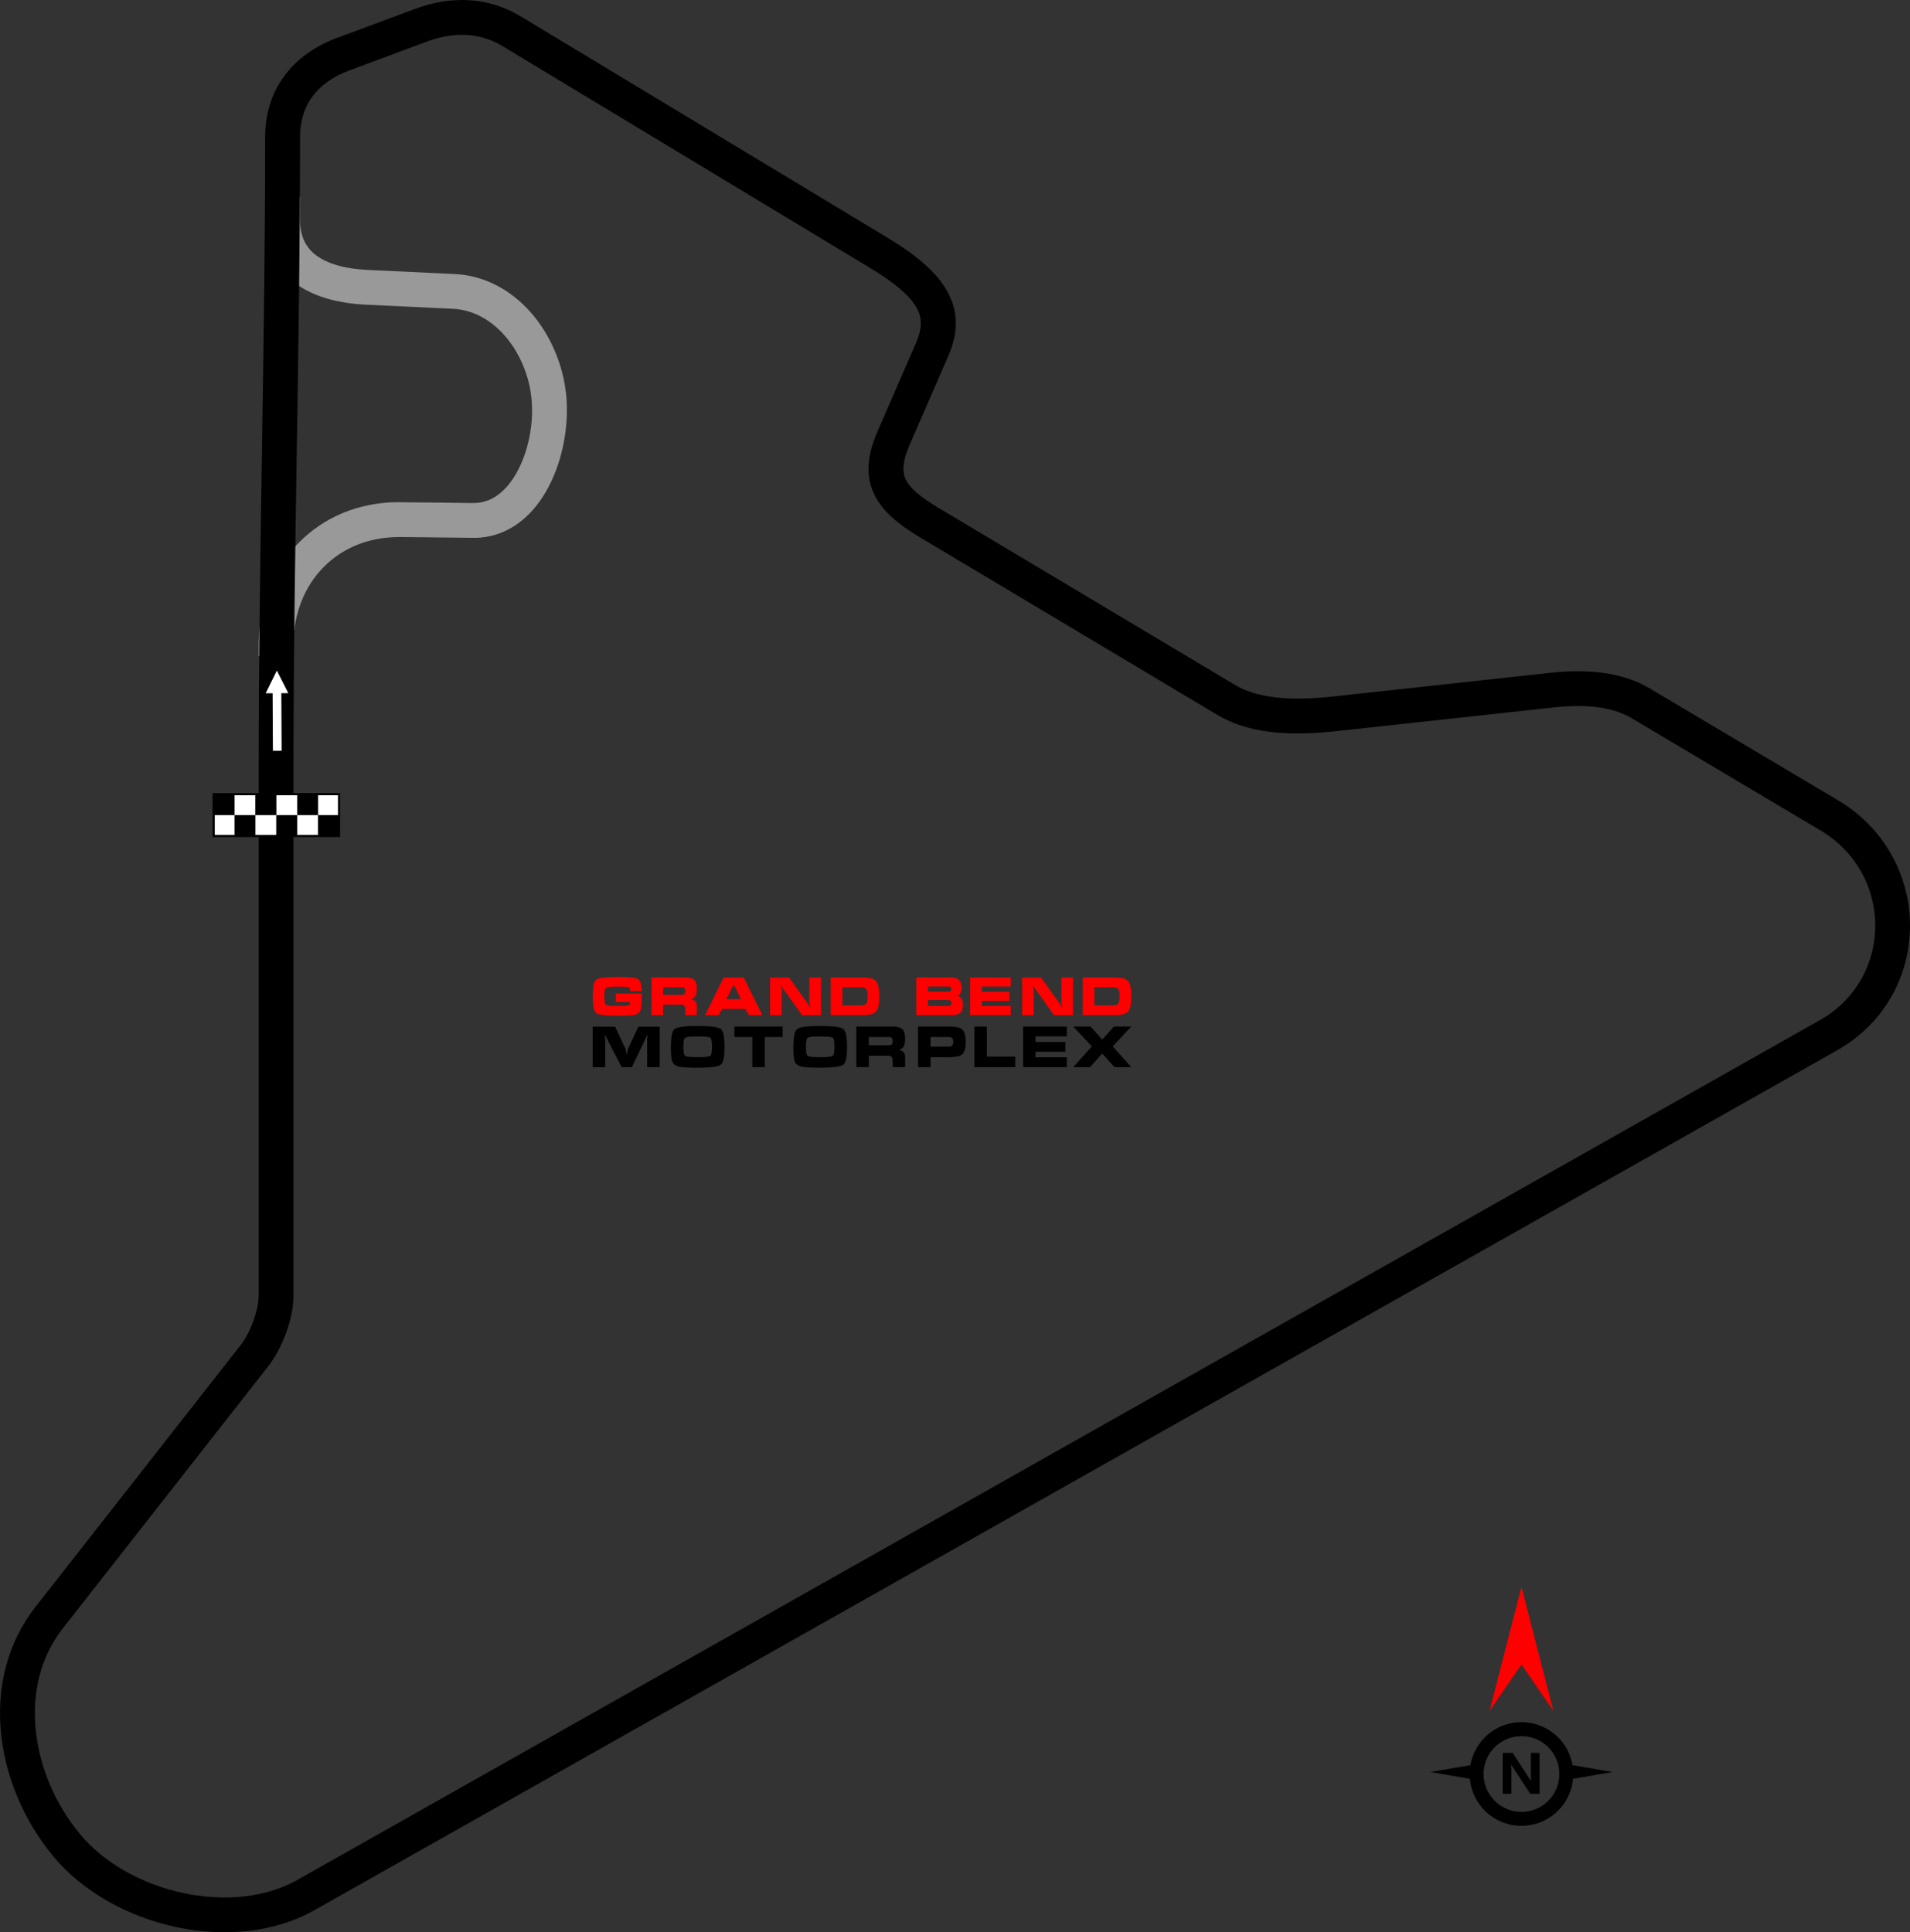 <?xml version="1.0" encoding="UTF-8"?>
<!DOCTYPE svg PUBLIC "-//W3C//DTD SVG 1.1//EN" "http://www.w3.org/Graphics/SVG/1.1/DTD/svg11.dtd">
<!-- Creator: CorelDRAW 2021 (64-Bit) -->
<svg xmlns="http://www.w3.org/2000/svg" xml:space="preserve" width="154.439mm" height="156.251mm" version="1.1" style="shape-rendering:geometricPrecision; text-rendering:geometricPrecision; image-rendering:optimizeQuality; fill-rule:evenodd; clip-rule:evenodd"
viewBox="0 0 5404.76 5468.19"
 xmlns:xlink="http://www.w3.org/1999/xlink"
 xmlns:xodm="http://www.corel.com/coreldraw/odm/2003">
 <rect x="0" y="0" width="5404.76" height="5468.19" fill="#333333" stroke="none"/>
 <defs>
  <style type="text/css">
   <![CDATA[
    .fil2 {fill:black}
    .fil3 {fill:white}
    .fil5 {fill:black;fill-rule:nonzero}
    .fil1 {fill:black;fill-rule:nonzero}
    .fil0 {fill:#999999;fill-rule:nonzero}
    .fil4 {fill:red;fill-rule:nonzero}
    .fil6 {fill:white;fill-rule:nonzero}
   ]]>
  </style>
 </defs>
 <g id="Layer_x0020_1">
  <path class="fil0" d="M849.09 556.1l0 67.13c0,44.48 15.91,75.88 42.19,96.81 34.73,27.65 88.06,40.96 149.17,43.84l245.38 11.57c86.19,4.06 159.91,45.66 214.75,107.24 57.77,64.89 94.58,152.61 102.17,241.21 1.08,12.58 1.53,26.64 1.35,41.97 -0.85,76.81 -21.07,159.69 -59.06,225.09 -41.42,71.34 -103.73,123.41 -185.82,130.44 -5.6,0.48 -12.44,0.68 -20.54,0.59l-210.15 -2.32 0 0.19c-87.04,0 -161.1,32.22 -213.36,85.56 -52.59,53.67 -83.8,129.07 -84.76,215l0 36.71 -98.38 0 0 -37.48c1.26,-112.38 42.84,-211.77 112.92,-283.29 70.4,-71.86 168.9,-115.26 283.57,-115.26l0.19 0.19c70.21,0.38 140.51,1.54 210.73,2.32 2.82,0.03 6.73,-0.17 11.66,-0.59 45.76,-3.92 82.57,-36.51 108.66,-81.44 29.54,-50.86 45.27,-115.87 45.94,-176.48 0.11,-10.13 -0.34,-21.2 -1.35,-33.09 -5.8,-67.75 -33.73,-134.58 -77.48,-183.73 -38.16,-42.86 -88.31,-71.75 -145.69,-74.45l-245.38 -11.57c-80.63,-3.8 -153.66,-23.48 -205.89,-65.06 -49.6,-39.5 -79.61,-96.16 -79.61,-173.97l0 -67.13 98.77 0z"/>
  <path class="fil1" d="M759.81 3865.44l-582.21 742.96c-62.17,79.34 -85.23,177.59 -77.46,276.56 8.61,109.61 54.6,219.58 127.14,306.52 69.84,83.72 179.12,142.51 294.87,166.46 111.82,23.13 228.37,13.51 319.44,-37.92l4307.94 -2432.9c49.91,-28.19 87.93,-66.66 114.02,-110.55 28.09,-47.26 42.38,-100.68 42.82,-154.23 0.45,-53.87 -12.93,-107.92 -40.14,-156.1 -25.74,-45.59 -64.17,-86.14 -115.34,-116.55l-533.58 -317.14c-27.99,-16.64 -60.72,-26.49 -96.64,-31.16 -38.11,-4.95 -80.12,-4.12 -124.24,0.68l-615.75 67.13c-68.47,7.46 -130.1,8.65 -184.73,2.11 -57.67,-6.9 -108.16,-22.43 -151.31,-48.21l-839.14 -501.14c-66.04,-39.44 -110.31,-77.02 -132.39,-124.44 -23.71,-50.91 -20.52,-106.56 10.67,-178.23l108.8 -250c15.54,-35.7 18.04,-66.22 3.03,-94.91 -18.43,-35.22 -61.08,-72.42 -133.82,-116.32l-1039.37 -627.32c-32.71,-19.74 -66.32,-29.38 -99.3,-31.61 -39.26,-2.66 -78.07,4.8 -113.86,18.1l-221.07 82.18c-45.73,16.99 -81.02,42.25 -104.45,74.24 -22.65,30.91 -34.64,69.21 -34.64,113.45 0,595.37 -18.66,1190.54 -18.67,1786.43l-0.01 1492.63 0.19 0c0,33.16 -7.99,69.3 -19.83,102.54 -13.53,37.97 -32.75,73.47 -50.97,96.73zm-9.48 -3478.33c0,-65.6 18.67,-123.59 53.93,-171.71 34.8,-47.51 85.36,-84.32 149.59,-108.19l221.07 -82.18c48.18,-17.91 100.86,-27.94 154.75,-24.28 48,3.25 96.66,17.12 143.67,45.5l1039.37 627.32c88.57,53.46 142.81,103.15 170.08,155.3 30.71,58.69 27.78,116.08 0.06,179.78l-108.8 250c-18.88,43.4 -22.38,73.73 -11.44,97.22 12.56,26.98 44.27,52.25 93.43,81.61l839.14 501.14c30.48,18.2 68.04,29.41 112.35,34.71 47.36,5.67 101.71,4.54 162.74,-2.11l615.75 -67.13c51,-5.56 100.66,-6.37 147.39,-0.3 48.92,6.36 94.23,20.21 134.06,43.89l533.58 317.14c66.45,39.5 116.75,92.84 150.83,153.21 35.84,63.47 53.45,134.48 52.87,205.1 -0.59,70.93 -19.38,141.46 -56.32,203.62 -34.44,57.95 -84.68,108.78 -150.67,146.04l-4307.94 2432.9c-112.82,63.71 -253.9,76.32 -387.34,48.72 -136.48,-28.24 -266.41,-98.84 -350.81,-200.02 -85.5,-102.49 -139.74,-232.26 -149.9,-361.7 -9.59,-122.19 19.7,-244.54 98.3,-344.85l582.21 -742.96c12.11,-15.46 25.47,-40.67 35.54,-68.95 8.39,-23.54 14.04,-48.29 14.04,-69.75l0.19 0 0.01 -1496.74c0.01,-594.45 18.29,-1188.28 18.29,-1782.32z"/>
  <g id="_2279976176896">
   <g>
    <rect class="fil2" transform="matrix(1.46 -1.51531E-05 1.50636E-05 1.46 604.639 2247.51)" width="40.51" height="40.51"/>
    <rect class="fil3" transform="matrix(1.46 -1.51531E-05 1.50636E-05 1.46 663.771 2247.51)" width="40.51" height="40.51"/>
    <rect class="fil2" transform="matrix(1.46 -1.51531E-05 1.50636E-05 1.46 722.904 2247.51)" width="40.51" height="40.51"/>
    <rect class="fil3" transform="matrix(1.46 -1.51531E-05 1.50636E-05 1.46 782.036 2247.51)" width="40.51" height="40.51"/>
    <rect class="fil2" transform="matrix(1.46 -1.51531E-05 1.50636E-05 1.46 841.169 2247.51)" width="40.51" height="40.51"/>
    <rect class="fil3" transform="matrix(1.46 -1.51531E-05 1.50636E-05 1.46 900.301 2247.51)" width="40.51" height="40.51"/>
    <rect class="fil3" transform="matrix(1.46 -1.51531E-05 1.50636E-05 1.46 604.639 2306.64)" width="40.51" height="40.51"/>
    <rect class="fil2" transform="matrix(1.46 -1.51531E-05 1.50636E-05 1.46 663.772 2306.64)" width="40.51" height="40.51"/>
    <rect class="fil3" transform="matrix(1.46 -1.51531E-05 1.50636E-05 1.46 722.904 2306.64)" width="40.51" height="40.51"/>
    <rect class="fil2" transform="matrix(1.46 -1.51531E-05 1.50636E-05 1.46 782.037 2306.64)" width="40.51" height="40.51"/>
    <rect class="fil3" transform="matrix(1.46 -1.51531E-05 1.50636E-05 1.46 841.169 2306.64)" width="40.51" height="40.51"/>
    <rect class="fil2" transform="matrix(1.46 -1.51531E-05 1.50636E-05 1.46 900.302 2306.64)" width="40.51" height="40.51"/>
   </g>
   <path class="fil1" d="M962.52 2247.51l-0.01 121.34 -360.95 0 -0.01 -124.41c120.32,-0.14 240.64,-0.02 360.96,-0.02l-0 3.09zm-6.16 59.13l0 -56.04 -348.64 -0.01 -0.01 112.11 348.64 0 0 -56.06z"/>
  </g>
  <g id="_2279976177328">
   <path class="fil1" d="M4305.35 4873.75c40.43,0 77.07,16.42 103.61,42.94l0.08 0.08c20.92,20.92 35.55,48.14 40.8,78.54l113.04 19.47 -111.53 19.21c-3.23,35.07 -18.79,66.55 -42.32,90.07l-0.08 0c-26.53,26.52 -63.18,42.94 -103.61,42.94 -40.49,0 -77.16,-16.42 -103.69,-42.94 -23.52,-23.52 -39.09,-55.01 -42.31,-90.07l-111.53 -19.21 113.04 -19.47c5.25,-30.4 19.87,-57.61 40.8,-78.54l0 -0.08c26.53,-26.53 63.2,-42.94 103.69,-42.94zm51.14 202.65l-26.32 0 -47.76 -72.79c-2.79,-4.25 -4.75,-7.44 -5.82,-9.6l-0.31 0c0.42,4.08 0.63,10.34 0.63,18.73l0 63.67 -24.65 0 0 -115.83 28.13 0 45.96 70.51c2.09,3.2 4.02,6.34 5.82,9.46l0.33 0c-0.44,-2.67 -0.66,-8 -0.66,-15.91l0 -64.05 24.65 0 0 115.83zm24.7 -131.86c-19.39,-19.37 -46.21,-31.35 -75.84,-31.35 -29.6,0 -56.41,12 -75.8,31.39 -19.41,19.35 -31.4,46.18 -31.4,75.81 0,29.6 12.01,56.41 31.4,75.8 19.39,19.39 46.2,31.39 75.8,31.39 29.63,0 56.45,-11.98 75.84,-31.35 19.35,-19.43 31.36,-46.24 31.36,-75.84 0,-29.63 -11.98,-56.45 -31.36,-75.84z"/>
   <polygon class="fil4" points="4305.35,4710.38 4215.08,4841.7 4305.35,4490.59 4395.62,4841.7 "/>
  </g>
  <g id="_2279976189856">
   <path class="fil4" d="M1815.92 2804.74l-32.83 0c0,-6.27 -1.54,-9.95 -4.63,-11.04 -3.08,-1 -13.73,-1.49 -31.95,-1.49 -18.18,0 -28.82,1.14 -31.91,3.43 -3.08,2.31 -4.63,10.32 -4.63,24.05 0,13.6 1.54,21.51 4.63,23.7 2.99,2.29 13.68,3.43 32.06,3.43 18.33,0 28.97,-0.45 31.96,-1.32 2.99,-0.9 4.48,-4.18 4.48,-9.87l-40.56 0 0 -23.87 73.39 0c0,23.18 -0.85,37.85 -2.53,44.02 -2.39,8.65 -8.36,14.08 -17.91,16.29 -7.06,1.57 -23.33,2.37 -48.82,2.37 -33.42,0 -53.34,-2.69 -59.81,-8.06 -6.47,-5.27 -9.7,-20.86 -9.7,-46.83 0,-25.96 3.14,-41.53 9.4,-46.71 6.66,-5.49 26.68,-8.23 60.11,-8.23 32.06,0 51.41,1.84 58.1,5.55 7.44,4.08 11.16,15.59 11.16,34.59zm27.6 -38.65l95.5 0c11.74,0 20.04,2.14 24.92,6.42 5.27,4.68 7.91,12.88 7.91,24.62 0,9.05 -1.1,15.82 -3.28,20.27 -2.29,4.5 -6.1,7.78 -11.46,9.87 5.94,2.59 9.92,5.22 11.91,7.91 1.89,2.69 2.83,7.26 2.83,13.73l0 23.87 -32.83 0 0 -19.1c0,-2.79 -0.8,-5.17 -2.41,-7.16 -1.87,-2.39 -4.65,-3.58 -8.33,-3.58l-51.93 0 0 29.84 -32.83 0 0 -106.69zm32.83 27.61l0 21.63 52.65 0c3.61,0 6.19,-0.79 7.76,-2.36 1.52,-1.52 2.26,-4.3 2.26,-8.38 0,-4.08 -0.8,-6.92 -2.41,-8.48 -1.57,-1.62 -4.1,-2.41 -7.61,-2.41l-52.65 0zm171.6 -27.48l56.4 0 52.82 106.57 -38.32 0 -10.17 -17.76 -65.06 0 -10.12 17.76 -38.37 0 52.82 -106.57zm30.77 24.05l-5.07 0 -17.78 37.16 40.59 0 -17.73 -37.16zm244.54 -23.85l-32.83 0 0 73.39c0.82,2.78 1.59,5.49 2.39,8.21 0,0.99 0.02,1.99 0.12,2.98 -0.67,0 -1.32,-0.64 -1.91,-1.94 -0.7,-1.29 -1.32,-2.61 -1.94,-3.88l-56.11 -78.76 -53.72 0 0 106.51 32.83 0 0 -73.56c0,-0.1 -0.85,-2.84 -2.51,-8.23 -0.1,-0.97 -0.15,-1.94 -0.15,-2.94 0.67,0 1.37,0.65 2.06,1.91 0.62,1.39 1.22,2.69 1.79,3.88l56.25 78.93 53.72 0 0 -106.51zm27.48 106.22l0 -106.54 91.92 0c18.7,0 31.04,3.73 37.03,11.22 5.55,6.94 8.33,21.02 8.33,42.23 0,21.06 -2.74,35.04 -8.21,41.9 -5.97,7.46 -18.35,11.19 -37.16,11.19l-91.92 0zm32.83 -27.6l53.6 0c7.04,0 11.81,-1.79 14.32,-5.35 2.46,-3.61 3.71,-10.32 3.71,-20.14 0,-9.87 -1.24,-16.64 -3.71,-20.29 -2.51,-3.71 -7.29,-5.54 -14.32,-5.54l-53.6 0 0 51.33zm242.18 -14.92l56.85 0c3.09,0 5.5,0.6 7.19,1.79 1.57,1.29 2.36,3.63 2.36,7.01 0,5.37 -3.18,8.06 -9.55,8.06l-56.85 0 0 -16.86zm-32.82 -64.04l0 106.72 99.22 0c11.74,0 20.14,-2.24 25.22,-6.72 5.07,-4.48 7.61,-12.09 7.61,-22.83 0,-12.44 -4.92,-20.84 -14.75,-25.22 3.08,-1.39 5.67,-3.98 7.76,-7.76 2.09,-3.78 3.14,-8.46 3.14,-14.03 0,-12.63 -3.48,-21.19 -10.47,-25.66 -4.67,-3.01 -12.14,-4.5 -22.36,-4.5l-95.37 0zm32.82 25.84l58.22 0c2.66,0 4.7,0.55 6.09,1.64 1.39,1.09 2.09,2.93 2.09,5.55 0,2.46 -0.7,4.25 -2.06,5.35 -1.52,1.19 -3.56,1.79 -6.12,1.79l-58.22 0 0 -14.32zm119.52 80.88l0 -106.69 114.92 0 0 25.82 -82.09 0 0 14.77 78.34 0 0 25.67 -78.34 0 0 14.62 82.09 0 0 25.82 -114.92 0zm291.12 -106.37l-32.83 0 0 73.39c0.82,2.78 1.59,5.49 2.39,8.21 0,0.99 0.02,1.99 0.12,2.98 -0.67,0 -1.32,-0.64 -1.91,-1.94 -0.7,-1.29 -1.32,-2.61 -1.94,-3.88l-56.1 -78.76 -53.72 0 0 106.51 32.83 0 0 -73.56c0,-0.1 -0.84,-2.84 -2.51,-8.23 -0.1,-0.97 -0.15,-1.94 -0.15,-2.94 0.67,0 1.37,0.65 2.06,1.91 0.62,1.39 1.22,2.69 1.79,3.88l56.25 78.93 53.72 0 0 -106.51zm27.48 106.22l0 -106.54 91.92 0c18.7,0 31.04,3.73 37.03,11.22 5.55,6.94 8.33,21.02 8.33,42.23 0,21.06 -2.74,35.04 -8.21,41.9 -5.97,7.46 -18.35,11.19 -37.16,11.19l-91.92 0zm32.83 -27.6l53.6 0c7.04,0 11.81,-1.79 14.32,-5.35 2.46,-3.61 3.71,-10.32 3.71,-20.14 0,-9.87 -1.24,-16.64 -3.71,-20.29 -2.51,-3.71 -7.29,-5.54 -14.32,-5.54l-53.6 0 0 51.33z"/>
   <path class="fil5" d="M1677.15 2905.41l0 114.64 35.36 0 0 -80.46c0,-0.96 -0.16,-2.19 -0.51,-3.69 -0.72,-3.43 -1.1,-5.2 -1.1,-5.27 0,-0.78 0.32,-1.15 0.94,-1.15 0.45,0 0.93,0.54 1.45,1.61 0.56,1.07 1.15,2.3 1.76,3.69l44 85.28 28.91 0 40.79 -84.96c0.4,-1.07 0.94,-2.25 1.61,-3.53 0.64,-1.18 1.18,-1.77 1.61,-1.77 0.64,0 0.96,0.43 0.96,1.29 0,0.43 -0.27,1.66 -0.8,3.69 -0.54,2.04 -0.8,3.75 -0.8,5.14l0 80.14 35.33 0 0 -114.64 -60.22 0 -30.17 64.37c-0.66,4.18 -1.15,7.5 -1.47,9.96 -0.43,2.57 -0.86,3.86 -1.28,3.86 -0.51,0 -1.02,-2.17 -1.45,-6.45 -0.54,-4.15 -0.97,-6.61 -1.28,-7.36l-30.19 -64.37 -63.43 0zm373.07 57.17c0,27.92 -3.37,44.62 -10.11,50.08 -7.28,5.89 -29.23,8.83 -65.85,8.83 -26.77,0 -44.32,-0.96 -52.7,-2.89 -10.5,-2.46 -17.1,-7.81 -19.89,-16.03 -2.14,-6.34 -3.21,-19.67 -3.21,-39.99 0,-27.94 3.32,-44.64 9.96,-50.11 7.28,-6.02 29.23,-9.02 65.85,-9.02 36.54,0 58.43,2.95 65.68,8.86 6.85,5.57 10.28,22.32 10.28,50.27zm-116.43 0c0,14.67 1.71,23.15 5.14,25.51 3.32,2.46 15.1,3.69 35.33,3.69 20.34,0 32.23,-1.23 35.65,-3.69 3.32,-2.36 4.98,-10.84 4.98,-25.51 0,-14.8 -1.66,-23.42 -4.98,-25.88 -3.32,-2.36 -15.15,-3.53 -35.49,-3.53 -20.34,0 -32.17,1.18 -35.49,3.53 -3.43,2.46 -5.14,11.08 -5.14,25.88zm144.22 -27.81l0 -29.71 136.67 0 0 29.71 -50.56 0 0 85.12 -35.33 0 0 -85.12 -50.77 0zm318.84 27.81c0,27.92 -3.37,44.62 -10.11,50.08 -7.28,5.89 -29.23,8.83 -65.85,8.83 -26.77,0 -44.32,-0.96 -52.7,-2.89 -10.5,-2.46 -17.1,-7.81 -19.89,-16.03 -2.14,-6.34 -3.21,-19.67 -3.21,-39.99 0,-27.94 3.32,-44.64 9.96,-50.11 7.28,-6.02 29.23,-9.02 65.85,-9.02 36.54,0 58.43,2.95 65.68,8.86 6.85,5.57 10.28,22.32 10.28,50.27zm-116.43 0c0,14.67 1.71,23.15 5.14,25.51 3.32,2.46 15.1,3.69 35.33,3.69 20.34,0 32.23,-1.23 35.65,-3.69 3.32,-2.36 4.98,-10.84 4.98,-25.51 0,-14.8 -1.66,-23.42 -4.98,-25.88 -3.32,-2.36 -15.15,-3.53 -35.49,-3.53 -20.34,0 -32.17,1.18 -35.49,3.53 -3.42,2.46 -5.14,11.08 -5.14,25.88zm142.8 -57.52l102.78 0c12.63,0 21.58,2.3 26.82,6.91 5.67,5.03 8.51,13.87 8.51,26.5 0,9.75 -1.18,17.03 -3.53,21.82 -2.46,4.84 -6.56,8.38 -12.34,10.63 6.4,2.78 10.68,5.62 12.82,8.51 2.03,2.89 3.05,7.81 3.05,14.78l0 25.69 -35.33 0 0 -20.56c0,-3 -0.86,-5.57 -2.6,-7.71 -2.01,-2.57 -5,-3.85 -8.97,-3.85l-55.89 0 0 32.12 -35.33 0 0 -114.83zm35.33 29.71l0 23.29 56.66 0c3.88,0 6.67,-0.85 8.35,-2.54 1.63,-1.63 2.44,-4.63 2.44,-9.02 0,-4.39 -0.86,-7.44 -2.6,-9.13 -1.69,-1.74 -4.42,-2.6 -8.19,-2.6l-56.66 0zm139.24 -29.71l86.4 0c18.82,0 31.24,2.3 37.26,6.91 7.49,5.7 11.24,17.85 11.24,36.46 0,18.52 -3.7,30.62 -11.08,36.29 -6.13,4.71 -18.6,7.07 -37.42,7.07l-51.07 0 0 28.11 -35.33 0 0 -114.83zm35.33 57.01l51.07 0c4.15,0 7.31,-0.91 9.45,-2.7 2.6,-2.25 3.88,-5.89 3.88,-10.95 0,-5.22 -1.28,-8.91 -3.88,-11.06 -2.03,-1.74 -5.19,-2.6 -9.45,-2.6l-51.07 0 0 27.3zm124.17 -56.88l35.33 0 0 84.98 80.17 0 0 29.71 -115.5 0 0 -114.69zm137.77 114.69l0 -114.83 123.69 0 0 27.79 -88.35 0 0 15.9 84.31 0 0 27.62 -84.31 0 0 15.74 88.35 0 0 27.78 -123.69 0zm141.97 -114.85l52.51 56.24 -52.51 58.62 47.54 0 34.56 -38.54 34.5 38.54 47.54 0 -52.52 -58.62 52.52 -56.24 -49.01 0 -33.03 36.94 -33.09 -36.94 -49.01 0z"/>
  </g>
  <polygon class="fil6" points="771.39,1961.85 772.22,2124.6 796.91,2124.48 796.08,1961.72 815.74,1961.62 783.41,1897.78 751.73,1961.95 "/>
 </g>
</svg>
